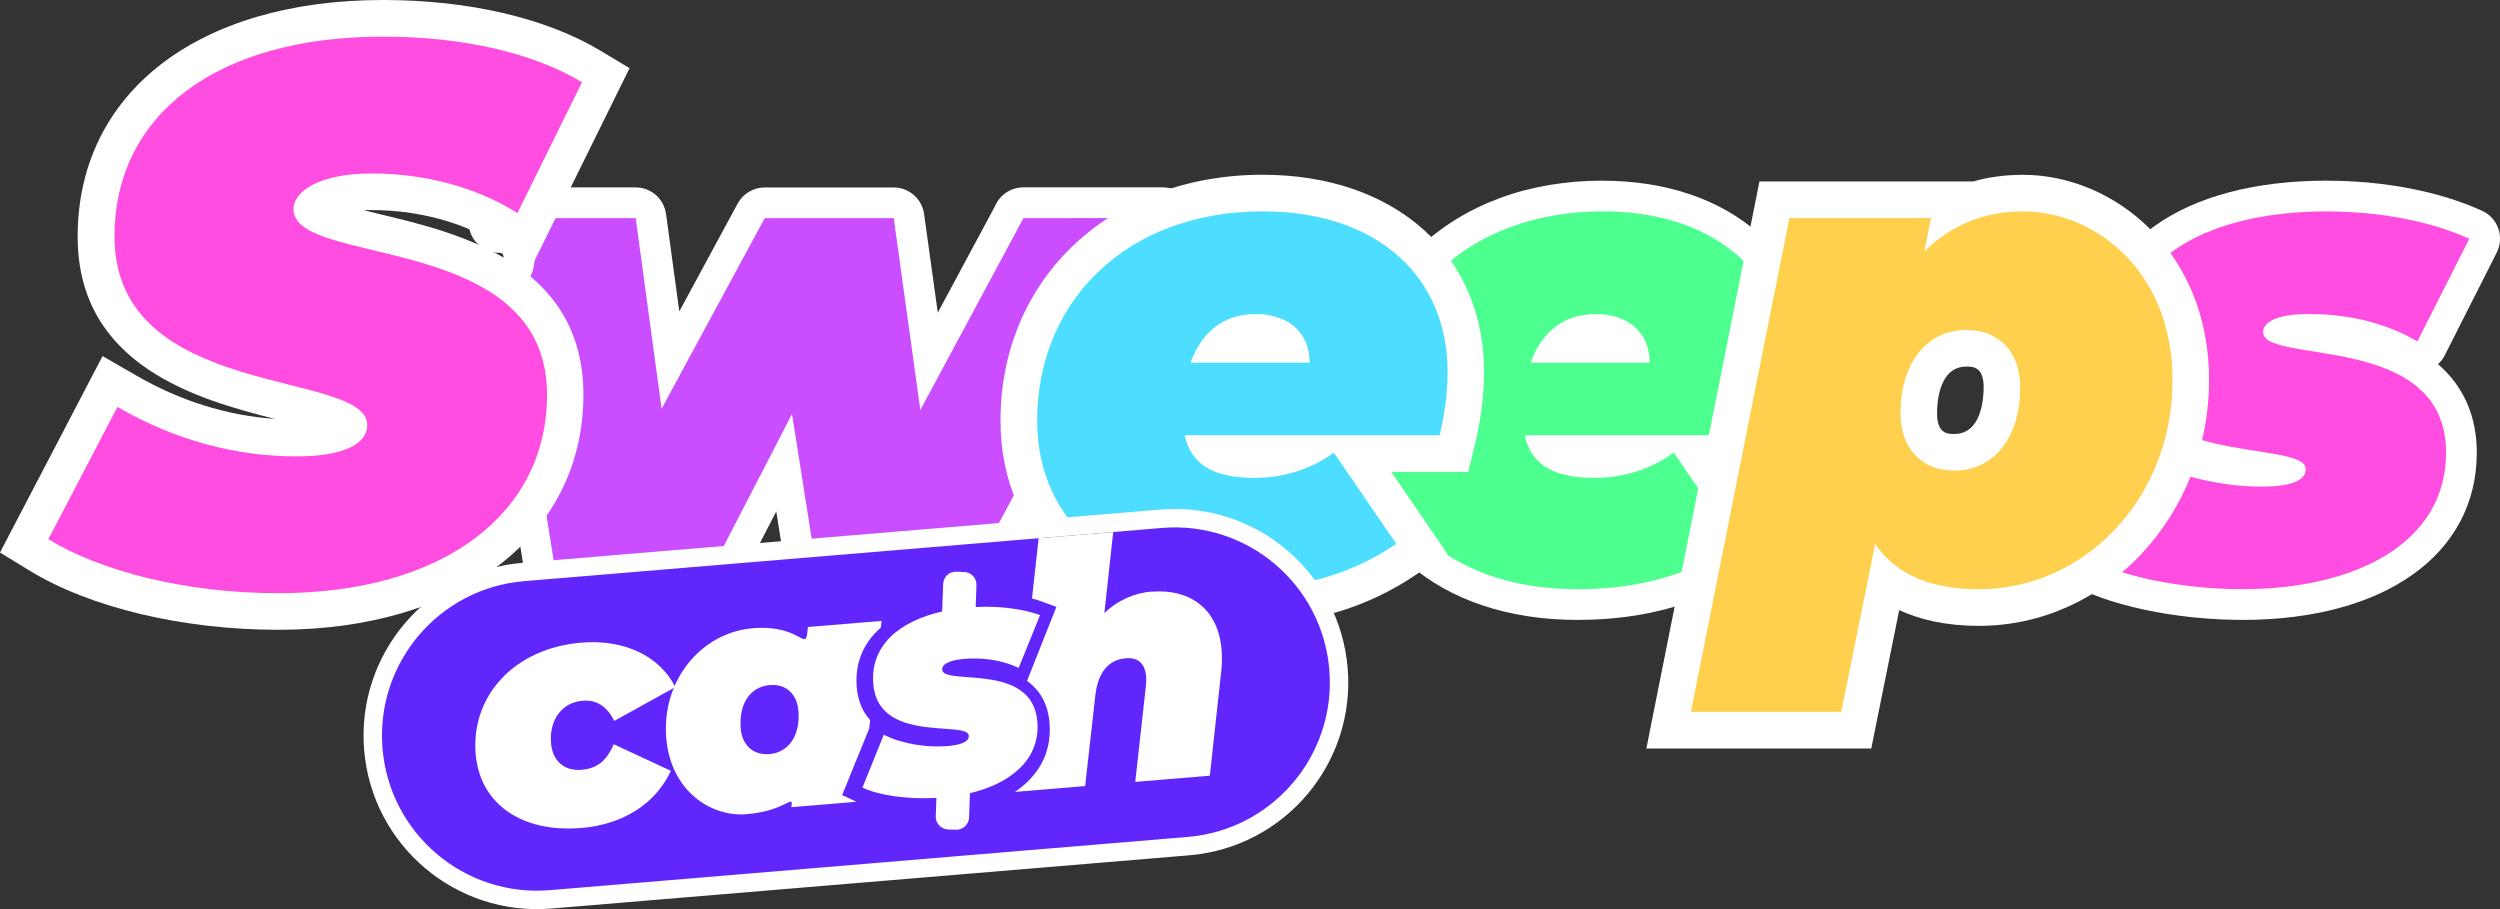 <?xml version="1.0" encoding="UTF-8"?>
<svg xmlns="http://www.w3.org/2000/svg" width="407" height="148" viewBox="0 0 407 148" fill="none">
  <rect x="0" y="0" width="407" height="148" fill="#333333" stroke="none"/>
  <g clip-path="url(#clip0_1016_287)">
    <path d="M133.27 97.33C132.04 97.33 130.99 96.43 130.8 95.22L127.66 75.31L116.98 95.98C116.55 96.81 115.69 97.33 114.76 97.33H90.72C89.49 97.33 88.45 96.44 88.25 95.23L80.69 48.19C80.49 46.96 81.22 45.78 82.41 45.41C84.07 44.89 84.69 43.02 84.46 41.45C84.33 40.61 83.77 38.67 81.29 38.66C80.07 38.66 79.03 37.77 78.83 36.56L78.72 35.9C78.6 35.18 78.81 34.44 79.28 33.88C79.76 33.32 80.45 33 81.18 33H103.49C104.74 33 105.8 33.92 105.97 35.16L109.16 58.6L122.31 34.3C122.75 33.49 123.59 32.99 124.51 32.99H145.51C146.76 32.99 147.81 33.91 147.99 35.15L151.27 58.8L164.34 34.48C164.74 33.57 165.63 32.97 166.62 32.97H189.36C190.24 32.97 191.06 33.43 191.51 34.19C191.96 34.95 191.98 35.88 191.56 36.66L159.61 96C159.17 96.81 158.33 97.31 157.41 97.31H133.26L133.27 97.33Z" fill="#CA4DFF"></path>
    <path d="M189.36 35.5L157.41 94.84H133.27L128.94 67.4L114.76 94.84H90.72L83.16 47.8C88.85 46.01 88.23 36.19 81.29 36.17L81.18 35.51H103.49L107.71 66.54L124.5 35.51H145.5L149.83 66.75L166.62 35.51H166.61L189.35 35.5M189.35 30.5H166.6C164.61 30.5 162.81 31.68 162.02 33.5L152.67 50.9L150.44 34.83C150.1 32.36 147.98 30.52 145.49 30.52H124.49C122.65 30.52 120.97 31.53 120.09 33.14L110.59 50.7L108.43 34.84C108.09 32.36 105.98 30.51 103.48 30.51H81.17C79.7 30.51 78.31 31.15 77.36 32.27C76.41 33.39 76 34.87 76.24 36.31L76.35 36.97C76.74 39.38 78.82 41.16 81.27 41.16C81.68 41.16 81.88 41.16 81.98 41.83C82.06 42.36 81.9 42.95 81.66 43.03C79.29 43.77 77.83 46.14 78.22 48.59L85.78 95.63C86.17 98.05 88.26 99.84 90.72 99.84H114.76C116.63 99.84 118.34 98.8 119.2 97.14L126.38 83.25L128.33 95.63C128.71 98.06 130.81 99.85 133.27 99.85H157.41C159.25 99.85 160.94 98.84 161.81 97.22L193.69 38.02C194.12 37.28 194.36 36.43 194.36 35.51C194.36 32.75 192.12 30.51 189.36 30.51L189.35 30.5Z" fill="white"></path>
    <path d="M256.78 98.42C235.79 98.42 221.69 86.39 221.69 68.48C221.69 46.95 237.81 31.91 260.9 31.91C280.71 31.91 293.51 43.15 293.51 60.55C293.51 64.04 293.05 67.7 292.14 71.45C291.87 72.57 290.86 73.36 289.71 73.36H275.31L284.73 87.13C285.11 87.68 285.25 88.35 285.12 89.01C285 89.66 284.62 90.24 284.07 90.61C276.35 95.87 267.42 98.42 256.78 98.42ZM252.24 73.36C253.48 74.51 255.65 75.3 259.6 75.3C262.64 75.3 265.61 74.62 268.2 73.36H252.23H252.24ZM265.58 56.54C264.38 53.96 261.31 53.62 259.81 53.62C257.09 53.62 254.93 54.6 253.36 56.54H265.58Z" fill="#4DFF8E"></path>
    <path d="M260.89 34.41C279.85 34.41 291 45.26 291 60.55C291 64.23 290.46 67.71 289.7 70.86H248.22C249.3 75.85 253.21 77.8 259.6 77.8C264.04 77.8 268.69 76.5 272.49 73.68L282.66 88.54C274.53 94.07 265.76 95.92 256.78 95.92C237.29 95.92 224.19 85.29 224.19 68.48C224.19 48.96 238.81 34.41 260.9 34.41M249.19 59.04H268.57C268.57 54.05 265 51.13 259.8 51.13C254.17 51.13 250.82 54.49 249.19 59.04ZM260.9 29.41C248.88 29.41 238.48 33.24 230.82 40.49C223.32 47.59 219.18 57.53 219.18 68.48C219.18 87.88 234.29 100.92 256.77 100.92C267.93 100.92 277.31 98.22 285.47 92.68C286.57 91.93 287.32 90.78 287.57 89.47C287.82 88.16 287.53 86.81 286.78 85.72L280.04 75.87H289.69C292 75.87 294.02 74.29 294.56 72.05C295.51 68.11 296 64.25 296 60.56C296 41.93 281.89 29.42 260.89 29.42L260.9 29.41Z" fill="white"></path>
    <path d="M365.07 98.43C354.67 98.43 343.72 96.11 337.82 92.66C336.68 91.99 336.25 90.55 336.85 89.37L345.3 72.67C345.62 72.05 346.18 71.58 346.85 71.39C347.07 71.33 347.3 71.29 347.53 71.29C347.99 71.29 348.44 71.41 348.83 71.66C353.86 74.73 361.42 76.72 368.1 76.72C369.28 76.72 370.19 76.66 370.88 76.57C369.7 76.33 368.28 76.11 367.1 75.93C358.07 74.53 342.96 72.18 342.96 56.87C342.96 41.56 356.7 31.91 378.81 31.91C387.82 31.91 396.42 33.57 403.02 36.58C403.64 36.86 404.12 37.39 404.34 38.03C404.57 38.67 404.52 39.38 404.21 39.99L395.76 56.69C395.45 57.3 394.9 57.76 394.24 57.96C394.01 58.03 393.77 58.06 393.53 58.06C393.09 58.06 392.66 57.95 392.28 57.72C387.57 54.99 382.05 53.61 375.89 53.61C374.3 53.61 373.18 53.74 372.4 53.91C373.72 54.22 375.49 54.5 376.93 54.73C385.82 56.14 400.7 58.51 400.7 73.68C400.7 88.85 386.71 98.42 365.06 98.42L365.07 98.43Z" fill="#FF4DE1"></path>
    <path d="M378.83 34.42C387.49 34.42 395.84 36.05 402 38.87L393.55 55.57C387.37 51.99 380.88 51.12 375.9 51.12C370.27 51.12 368.43 52.63 368.43 54.05C368.43 59.47 398.22 53.84 398.22 73.68C398.22 88.54 383.27 95.92 365.08 95.92C354.46 95.92 344.29 93.54 339.09 90.5L347.54 73.8C353.4 77.38 361.51 79.22 368.11 79.22C373.52 79.22 375.37 78.03 375.37 76.39C375.37 71.29 345.48 76.71 345.48 56.87C345.48 41.58 360.32 34.41 378.83 34.41M378.83 29.41C355.17 29.41 340.48 39.93 340.48 56.87C340.48 61.87 342.02 66.14 344.99 69.5C344.18 69.98 343.51 70.69 343.08 71.54L334.63 88.24C333.44 90.6 334.29 93.48 336.57 94.81C342.92 98.52 354.11 100.92 365.08 100.92C388.25 100.92 403.22 90.23 403.22 73.68C403.22 67.74 401.05 62.84 396.9 59.28C397.36 58.87 397.74 58.38 398.02 57.82L406.47 41.12C407.08 39.91 407.18 38.49 406.73 37.21C406.28 35.93 405.33 34.88 404.09 34.32C397.17 31.16 388.2 29.42 378.85 29.42L378.83 29.41Z" fill="white"></path>
    <path d="M45.3 102.53C29.78 102.53 14.62 98.92 4.75 92.86L0 89.95L16.7 57.97L22.07 61.07C29.32 65.27 36.93 67.65 44.76 68.2C32.35 65.06 12.64 59.61 12.64 38.51C12.66 15.13 32.17 0 62.35 0C76.32 0 88.91 2.94 97.79 8.27L102.49 11.1L86.64 43.22L81.07 39.73C75.37 36.17 68.06 34.2 60.5 34.2C60.05 34.2 59.62 34.2 59.21 34.22C60.21 34.47 61.22 34.72 62.14 34.94C74.42 37.88 94.98 42.82 94.98 64.26C94.98 87.15 75.01 102.53 45.29 102.53H45.3Z" fill="white"></path>
    <path d="M7.87 87.79L19.12 66.25C28.76 71.82 38.65 74.3 48.29 74.3C55.82 74.3 59.79 72.32 59.79 69.22C59.79 60.05 18.64 65.38 18.64 38.51C18.63 18.83 35.06 5.96 62.37 5.96C75.22 5.96 86.72 8.56 94.75 13.39L84.24 34.68C77.31 30.34 68.91 28.24 60.51 28.24C52.11 28.24 47.78 31.09 47.78 34.06C47.78 43.6 89.06 37.53 89.06 64.26C89.06 83.57 72.26 96.57 45.32 96.57C29.87 96.57 16.15 92.86 7.87 87.78H7.88L7.87 87.79Z" fill="#FF4DE1"></path>
    <path d="M201.42 101.88C178.37 101.88 162.88 88.46 162.88 68.48C162.88 45.28 180.82 28.45 205.54 28.45C227.1 28.45 241.6 41.35 241.6 60.55C241.6 64.33 241.12 68.15 240.14 72.26L239.04 76.83H226.5L235.6 90.11L230.66 93.47C222.35 99.13 212.8 101.87 201.43 101.87H201.42V101.88Z" fill="white"></path>
    <path d="M234.34 70.86H192.87C193.95 75.85 197.86 77.8 204.25 77.8C208.69 77.8 213.34 76.5 217.14 73.68L227.32 88.54C219.19 94.07 210.42 95.92 201.44 95.92C181.95 95.92 168.85 85.29 168.85 68.48C168.85 48.96 183.47 34.41 205.56 34.41C224.52 34.41 235.67 45.26 235.67 60.55C235.67 64.23 235.12 67.71 234.37 70.86H234.36H234.34ZM193.83 59.04H213.21C213.21 54.05 209.64 51.13 204.44 51.13C198.81 51.13 195.46 54.49 193.82 59.04H193.83Z" fill="#4DDEFF"></path>
    <path d="M268.03 121.84L286.44 29.54H321.23C323.79 28.81 326.49 28.46 329.32 28.46C344.22 28.46 359.64 40.95 359.64 61.86C359.64 83.92 342.84 101.89 322.18 101.89C316.75 101.89 312.51 100.86 309.19 99.33L304.64 121.86H268.02L268.03 121.84ZM320.12 59.68C315.69 59.68 315.35 65.5 315.35 67.28C315.35 70.65 317.11 70.65 318.17 70.65C322.6 70.65 322.94 64.83 322.94 63.05C322.94 59.68 321.17 59.68 320.12 59.68Z" fill="white"></path>
    <path d="M353.69 61.86C353.69 81.38 339.17 95.93 322.18 95.93C314.92 95.93 308.86 93.87 305.28 88.55L299.76 115.88H275.28L291.31 35.5H314.37L313.29 40.92C317.62 36.69 322.93 34.41 329.32 34.41C341.12 34.41 353.69 44.17 353.69 61.85V61.86ZM328.89 63.05C328.89 57.52 325.64 53.72 320.12 53.72C313.73 53.72 309.4 59.04 309.4 67.28C309.4 72.81 312.65 76.61 318.17 76.61C324.56 76.61 328.89 71.29 328.89 63.05Z" fill="#FFD04D"></path>
    <path d="M189.033 84.454L85.204 93.118C70.487 94.346 59.552 107.272 60.78 121.989C62.008 136.706 74.934 147.641 89.651 146.413L193.48 137.749C208.197 136.521 219.132 123.595 217.904 108.878C216.676 94.161 203.75 83.226 189.033 84.454Z" fill="#6126FC" stroke="white" stroke-width="3"></path>
    <path d="M94.59 134.8C101.54 134.22 106.74 130.81 109.22 125.49L99.91 121.16C98.73 123.97 97.09 125.12 94.73 125.32C91.71 125.57 89.94 123.75 89.71 121C89.39 117.14 91.54 114.35 94.83 114.08C96.88 113.91 98.74 114.76 99.99 117.37L109.94 111.86C107.4 106.8 101.64 104.04 94.64 104.62C83.76 105.53 76.65 113.26 77.44 122.76C78.11 130.85 84.91 135.6 94.61 134.79L94.59 134.8Z" fill="white"></path>
    <path d="M131.52 102.07C131.18 106.74 130.85 101.59 122.55 102.28C114.25 102.97 107.68 110.66 108.47 120.17C109.19 128.78 115.75 133.03 121.54 132.55C128.21 131.99 129.19 129.04 128.83 131.41L139.43 130.53C139.26 130.46 139.1 130.39 138.94 130.31L137.1 129.44L141.51 118.6L141.67 117.23C140.45 115.9 139.67 114.14 139.48 111.9C139.13 107.69 140.75 104.49 143.4 102.17L143.52 101.08L131.51 102.08L131.52 102.07ZM120.59 118.58C120.26 114.56 122.16 111.8 125.3 111.53C128.01 111.3 129.76 113.02 129.98 115.71C130.32 119.73 128.41 122.5 125.27 122.76C122.56 122.99 120.81 121.27 120.58 118.57L120.59 118.58Z" fill="white"></path>
    <path fill-rule="evenodd" clip-rule="evenodd" d="M187.5 96.3C184.81 96.52 182.04 97.64 179.79 99.82L181.23 86.62L169.09 87.63L168.01 97.43C168.63 97.6 169.24 97.79 169.83 98.01L171.98 98.8L167.2 110.85C169.25 112.32 170.6 114.52 170.86 117.67C171.29 122.77 168.85 126.47 165.24 128.92L176.66 127.97L178.31 113.32C178.74 109.36 180.52 107.4 183.26 107.17C185.3 107 186.41 108.01 186.59 110.15C186.64 110.7 186.58 111.31 186.52 111.97L184.82 127.29L196.96 126.28L198.8 109.46C198.96 108.12 198.97 106.91 198.87 105.76C198.3 98.91 193.5 95.83 187.48 96.33L187.5 96.3Z" fill="white"></path>
    <path fill-rule="evenodd" clip-rule="evenodd" d="M157.91 129.13C164.64 127.52 169.39 123.55 168.88 117.47C168.06 107.68 153.6 111.7 153.38 109.02C153.32 108.32 154.17 107.5 156.95 107.27C159.41 107.07 162.65 107.23 165.84 108.74L169.32 100.14C166.44 99.1 162.72 98.63 158.84 98.82L158.97 95.26C159.01 94.13 158.12 93.17 157 93.12L155.68 93.07C154.55 93.03 153.59 93.92 153.55 95.05L153.38 99.45C153.38 99.45 153.38 99.51 153.38 99.55C146.46 101.12 141.65 105.05 142.17 111.36C142.99 121.15 157.51 117.24 157.72 119.76C157.79 120.57 156.93 121.23 154.26 121.46C151 121.73 146.92 121.16 143.88 119.61L140.41 128.22C142.93 129.43 147.57 130.17 152.45 129.9L152.34 132.89C152.3 134.02 153.19 134.98 154.31 135.03L155.63 135.08C156.76 135.12 157.72 134.23 157.76 133.1L157.91 129.12V129.13Z" fill="white"></path>
  </g>
  <defs>
    <clipPath id="clip0_1016_287">
      <rect width="407" height="148.01" fill="white"></rect>
    </clipPath>
  </defs>
</svg>
